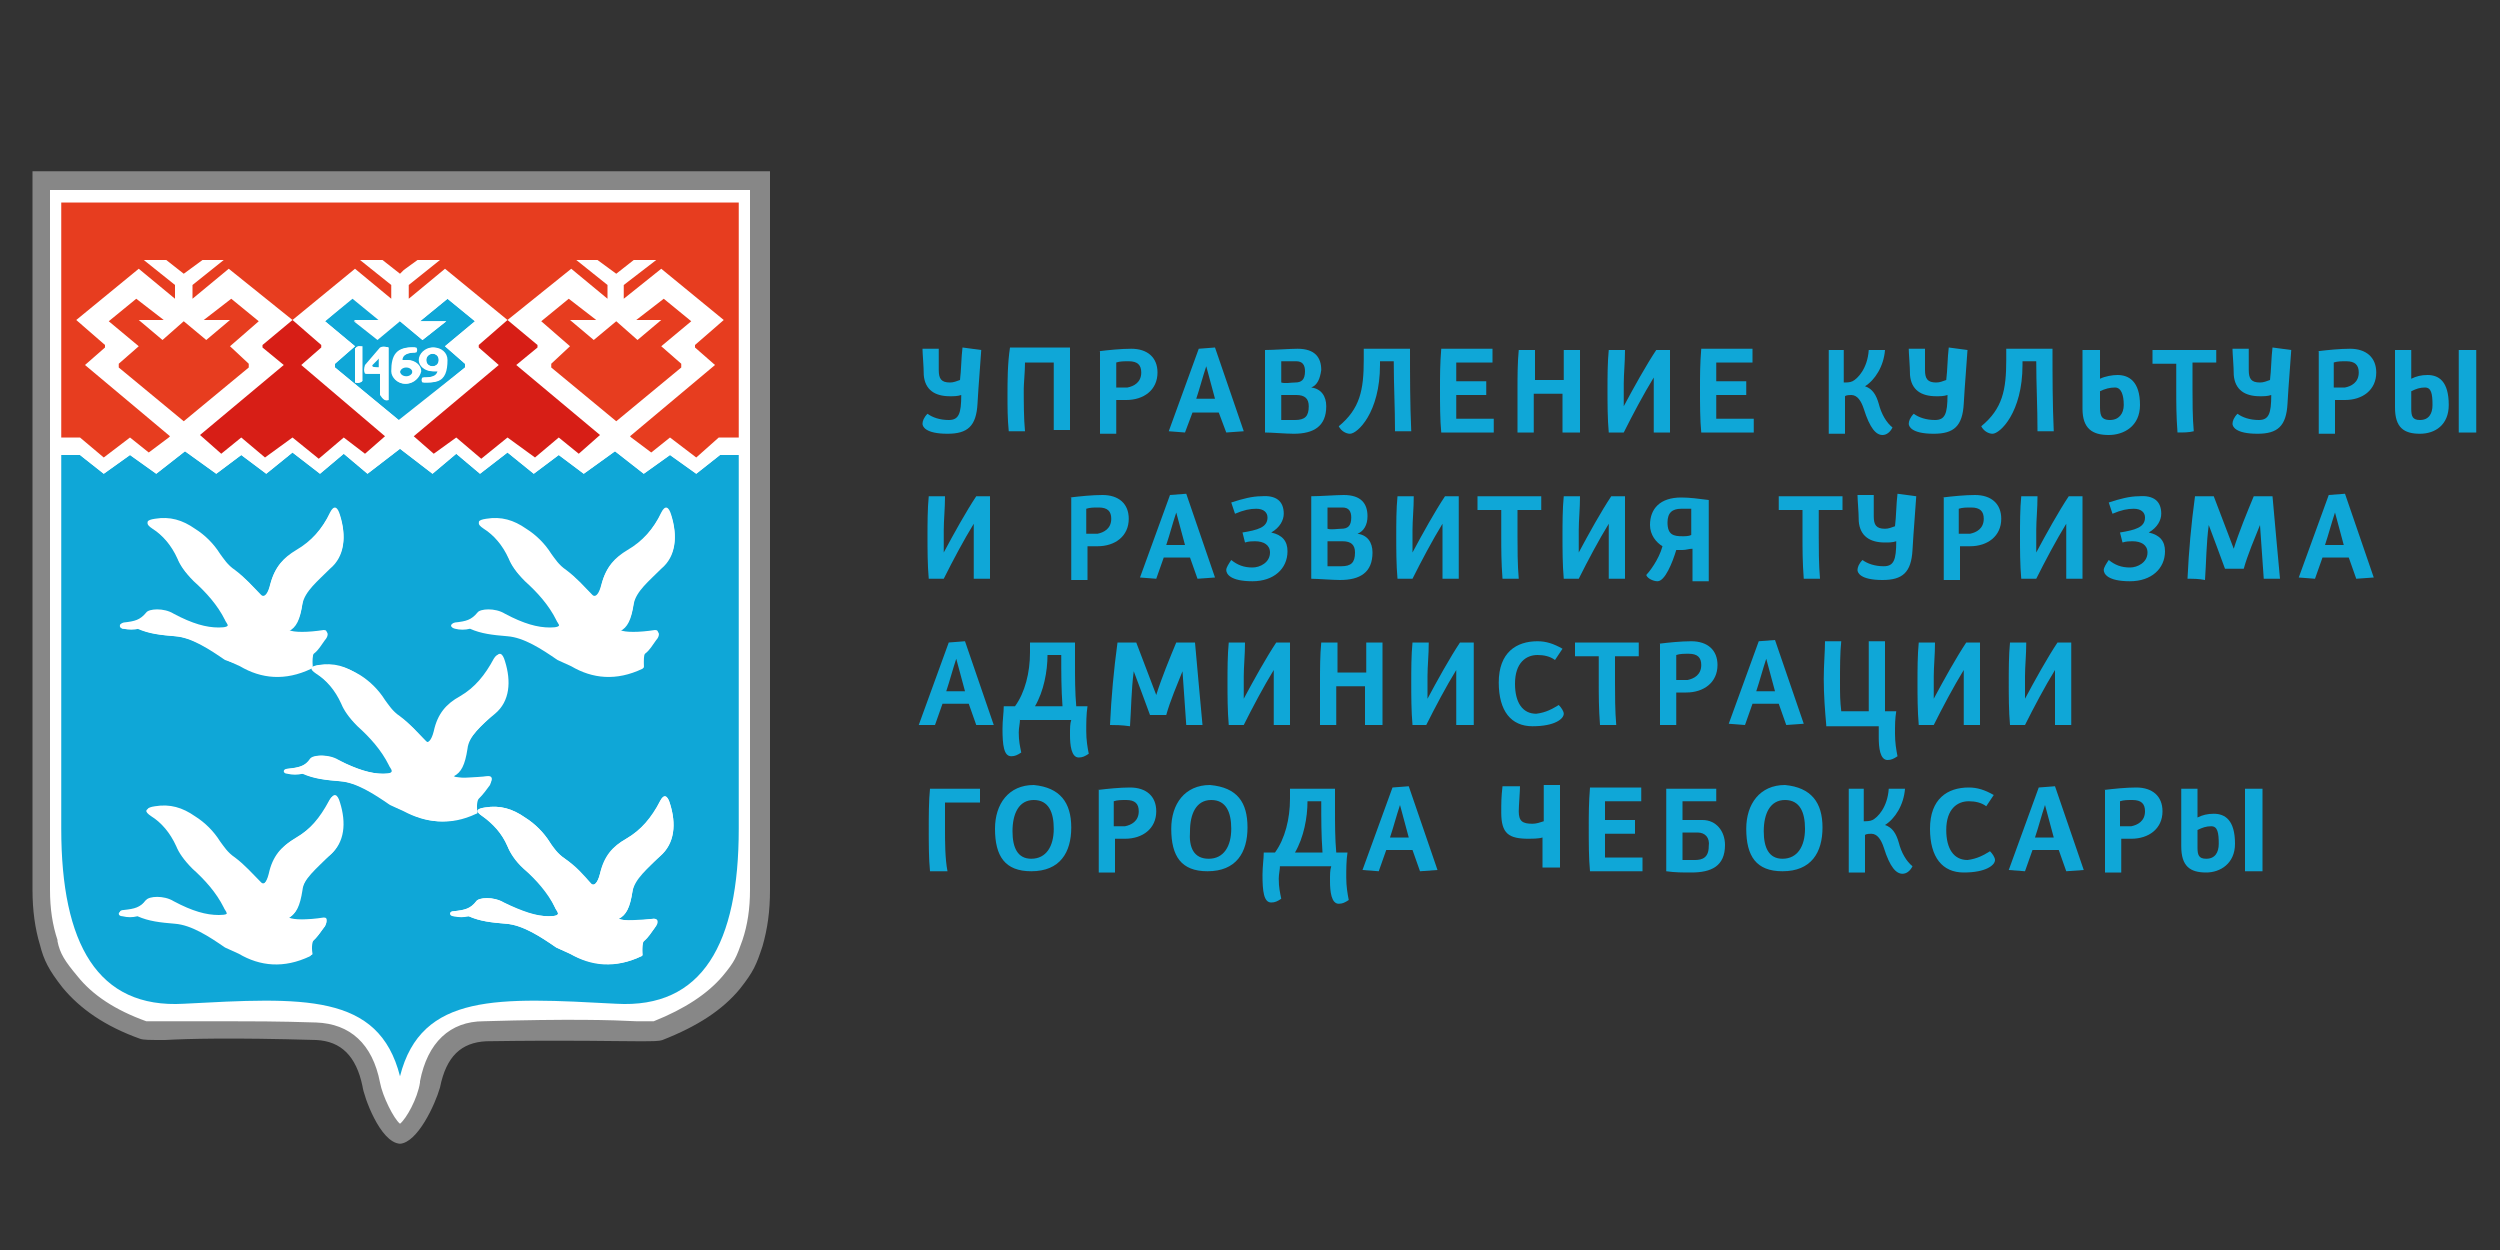 <?xml version="1.0" encoding="UTF-8"?> <!-- Generator: Adobe Illustrator 22.0.1, SVG Export Plug-In . SVG Version: 6.00 Build 0) --> <svg xmlns="http://www.w3.org/2000/svg" xmlns:xlink="http://www.w3.org/1999/xlink" id="Слой_1" x="0px" y="0px" viewBox="0 0 200 100" style="enable-background:new 0 0 200 100;" xml:space="preserve"><rect x="0" y="0" width="200" height="100" fill="#333333" stroke="none"/> <style type="text/css"> .st0{fill:#FBE020;} .st1{fill:#FFFFFF;} .st2{fill:#878787;} .st3{fill:#0FA7D7;} .st4{fill:#D71E16;} .st5{fill:#E73D1F;} </style> <g> <g> <polygon class="st0" points="13.3,20.8 13.3,20.8 16.2,20.8 16.2,20.8 "></polygon> <rect x="13.3" y="20" width="2.9" height="1.4"></rect> </g> <g> <polygon class="st0" points="50.7,20.8 50.7,20.8 47.8,20.8 47.8,20.8 "></polygon> <rect x="47.8" y="20" width="2.9" height="1.4"></rect> </g> <g> <path class="st0" d="M32,25.1v-3.2l0.3-0.3L32,21.9v3.8C32,25.2,32,19.7,32,25.1z"></path> <path d="M32.7,25.7h-1.4v-4.1l0.6-0.5l0.7,0.8h0.2v0.2l0.1,0.1l-0.1,0.1l0,2.9C32.7,25.4,32.7,25.6,32.7,25.7z"></path> </g> <g> <polygon class="st0" points="46.1,20.8 46.1,20.8 35.2,20.8 35.2,20.8 "></polygon> <rect x="35.2" y="20" width="10.9" height="1.4"></rect> </g> <g> <g> <path class="st1" d="M32,14.4H3.2v0.8v55.9c0,1.6,0.2,3,0.6,4.2c0.3,1.1,0.6,1.8,1.7,3.1c1.3,1.6,3.3,2.9,5.9,3.9 c0.5,0.2,3.1-0.2,13.9,0.1c2.6,0.1,3.9,1.8,4.4,4.3c0.3,1.2,1.5,4,2.3,4c0.8,0,2.1-2.4,2.3-4c0.5-2.5,1.8-4.2,4.4-4.3 c10.7-0.3,13.4,0.1,13.9-0.1c2.6-1,4.5-2.2,5.9-3.9c1.1-1.3,1.2-1.7,1.7-3.1c0.4-1.2,0.6-2.6,0.6-4.2V15.3v-0.8H32z"></path> </g> <g> <path class="st2" d="M32,91.5L32,91.5c-1.6-0.1-2.9-3.8-3-4.6c-0.5-2.4-1.7-3.6-3.7-3.7c-6.8-0.2-10.3-0.1-12.1,0 c-1.3,0-1.7,0-2-0.1C8.4,82.1,6.4,80.7,5,79c-1.1-1.4-1.5-2.2-1.8-3.4c-0.4-1.3-0.6-2.8-0.6-4.4V13.7h59v57.5 c0,1.7-0.2,3.1-0.6,4.5c-0.5,1.5-0.7,2-1.8,3.4c-1.4,1.7-3.4,3-6.2,4.1c-0.3,0.1-0.7,0.1-2,0.1c-1.9,0-5.4-0.1-12.1,0 c-2,0.1-3.2,1.2-3.7,3.7C34.8,88.4,33.4,91.4,32,91.5L32,91.5z M32.1,90.1L32.1,90.1L32.1,90.1z M31.9,90.1L31.9,90.1L31.9,90.1z M18,81.7c1.9,0,4.3,0,7.3,0.1c2.7,0.1,4.5,1.7,5.1,4.8c0.2,1.1,1.1,2.9,1.6,3.3c0.5-0.4,1.4-2,1.6-3.3l0-0.1 c0.6-3.1,2.4-4.8,5.1-4.8c6.8-0.2,10.3-0.1,12.2,0c0.7,0,1.3,0,1.4,0c2.5-1,4.3-2.2,5.5-3.6c1-1.2,1.1-1.5,1.6-2.9 c0.4-1.2,0.6-2.5,0.6-4v-56H4v56c0,1.5,0.2,2.8,0.6,4l0,0.1c0.2,1,0.6,1.6,1.6,2.8c1.2,1.5,3,2.7,5.5,3.6c0.2,0,0.7,0,1.4,0 C14.1,81.7,15.7,81.7,18,81.7z M11.7,81.8C11.7,81.8,11.7,81.8,11.7,81.8C11.7,81.8,11.7,81.8,11.7,81.8z M52.3,81.8 C52.3,81.8,52.3,81.8,52.3,81.8C52.3,81.8,52.3,81.8,52.3,81.8z"></path> </g> </g> <g> <path class="st3" d="M14.7,80.3c9.5-0.5,15.6-0.9,17.3,5.8c1.7-6.7,7.9-6.3,17.3-5.8c6.9,0.4,9.8-4.8,9.8-14V36.4h-1.5l-1.9,1.5 l-2.1-1.5l-2.1,1.5l-2.3-1.8l-2.5,1.8l-2-1.5l-2,1.5l-2.1-1.7l-2.2,1.7l-1.9-1.6l-1.9,1.6l-2.6-2l0,0l0,0l-2.6,2l-1.9-1.6 l-1.9,1.6l-2.2-1.7l-2.1,1.7l-2-1.5l-2,1.5l-2.5-1.8l-2.3,1.8l-2.1-1.5l-2.1,1.5l-1.9-1.5H4.9v29.9C4.9,75.5,7.8,80.7,14.7,80.3z M52.8,68.5c-1.1,0.9-2.1,1.8-2.2,2.8c-0.2,1.3-0.5,1.9-1.1,2.2c0.4,0.2,1.5,0.2,2.8,0c0.4,0,0.2,0.4,0.1,0.7 c-0.3,0.4-0.5,0.7-0.9,1.1c-0.1,0.1-0.2,0.5-0.1,1.1c0,0,0,0.1-0.1,0.1c-2.1,1-4,0.7-5.7-0.2l-1.1-0.5c-1.3-0.9-2.7-1.8-4-1.9 c-1.2-0.1-2.1-0.2-3-0.6c-0.4,0-0.8,0-1.2,0c-0.3-0.1-0.4-0.4,0-0.4c0.9-0.1,1.3-0.2,1.8-0.8c0.2-0.3,1.4-0.4,2.2,0.1 c1.5,0.8,2.6,1.1,3.6,1.1c1.2,0,0.6-0.4,0.5-0.7c-0.5-1.2-1.4-2.2-2.5-3.1c-0.7-0.6-1.1-1.3-1.3-1.8c-0.4-1-1.2-1.8-2-2.4 c-0.6-0.4-0.5-0.6,0.2-0.7c1.2-0.2,2.2,0.1,3.2,0.8c0.8,0.5,1.5,1.2,2,2c0.3,0.4,0.6,0.9,1.2,1.3c0.8,0.6,1.4,1.3,2.1,2 c0.2,0.2,0.5,0,0.7-0.8c0.4-1.5,1.1-2.2,2.1-2.8c1.2-0.7,2.1-1.7,2.7-3c0.3-0.6,0.6-0.5,0.8,0.2C54.1,65.9,54,67.4,52.8,68.5z M36.4,49.8c0.9-0.1,1.3-0.2,1.8-0.8c0.2-0.3,1.4-0.4,2.2,0.1c1.5,0.8,2.6,1.1,3.6,1.1c1.2,0,0.6-0.4,0.5-0.7 c-0.5-1.2-1.4-2.2-2.5-3.1c-0.7-0.6-1.1-1.3-1.3-1.8c-0.4-1-1.2-1.8-2-2.4c-0.6-0.4-0.5-0.6,0.2-0.7c1.2-0.2,2.2,0.1,3.2,0.8 c0.8,0.5,1.5,1.2,2,2c0.3,0.4,0.6,0.9,1.2,1.3c0.8,0.6,1.4,1.3,2.1,2c0.2,0.2,0.5,0,0.7-0.8c0.4-1.5,1.1-2.2,2.1-2.8 c1.2-0.7,2.1-1.7,2.7-3c0.3-0.6,0.6-0.5,0.8,0.2c0.5,1.6,0.4,3.2-0.8,4.2c-1.1,0.9-2.1,1.8-2.2,2.8c-0.2,1.3-0.5,1.9-1.1,2.2 c0.4,0.2,1.5,0.2,2.8,0c0.4,0,0.2,0.4,0.1,0.7c-0.3,0.4-0.5,0.7-0.9,1.1c-0.1,0.1-0.2,0.5-0.1,1.1c0,0,0,0.1-0.1,0.1 c-2.1,1-4,0.7-5.7-0.2l-1.1-0.5c-1.3-0.9-2.7-1.8-4-1.9c-1.2-0.1-2.1-0.2-3-0.6c-0.4,0-0.8,0-1.2,0C36,50.2,36,49.9,36.4,49.8z M28.8,54c0.8,0.5,1.5,1.2,2,2c0.3,0.4,0.6,0.9,1.2,1.3c0.8,0.6,1.4,1.3,2.1,2c0.2,0.2,0.5,0,0.7-0.8c0.4-1.5,1.1-2.2,2.1-2.8 c1.2-0.7,2.1-1.7,2.7-3c0.3-0.6,0.6-0.5,0.8,0.2c0.5,1.6,0.4,3.2-0.8,4.2c-1.1,0.9-2.1,1.8-2.2,2.8c-0.2,1.3-0.5,1.9-1.1,2.2 c0.4,0.2,1.5,0.2,2.8,0c0.4,0,0.2,0.4,0.1,0.7c-0.3,0.4-0.5,0.7-0.9,1.1c-0.1,0.1-0.2,0.5-0.1,1.1c0,0,0,0.1-0.1,0.1 c-2.1,1-4,0.7-5.7-0.2l-1.1-0.5c-1.3-0.9-2.7-1.8-4-1.9c-1.2-0.1-2.1-0.2-3-0.6c-0.4,0-0.8,0-1.2,0c-0.3-0.1-0.4-0.4,0-0.4 c0.9-0.1,1.3-0.2,1.8-0.8c0.2-0.3,1.4-0.4,2.2,0.1c1.5,0.8,2.6,1.1,3.6,1.1c1.2,0,0.6-0.4,0.5-0.7c-0.5-1.2-1.4-2.2-2.5-3.1 c-0.7-0.6-1.1-1.3-1.3-1.8c-0.4-1-1.2-1.8-2-2.4c-0.6-0.4-0.5-0.6,0.2-0.7C26.8,53.1,27.8,53.4,28.8,54z M9.9,49.8 c0.9-0.1,1.3-0.2,1.8-0.8c0.2-0.3,1.4-0.4,2.2,0.1c1.5,0.8,2.6,1.1,3.6,1.1c1.2,0,0.6-0.4,0.5-0.7c-0.5-1.2-1.4-2.2-2.5-3.1 c-0.7-0.6-1.1-1.3-1.3-1.8c-0.4-1-1.2-1.8-2-2.4c-0.6-0.4-0.5-0.6,0.2-0.7c1.2-0.2,2.2,0.1,3.2,0.8c0.8,0.5,1.5,1.2,2,2 c0.3,0.4,0.6,0.9,1.2,1.3c0.8,0.6,1.4,1.3,2.1,2c0.2,0.2,0.5,0,0.7-0.8c0.4-1.5,1.1-2.2,2.1-2.8c1.2-0.7,2.1-1.7,2.7-3 c0.3-0.6,0.6-0.5,0.8,0.2c0.5,1.6,0.4,3.2-0.8,4.2c-1.1,0.9-2.1,1.8-2.2,2.8c-0.2,1.3-0.5,1.9-1.1,2.2c0.4,0.2,1.5,0.2,2.8,0 c0.4,0,0.2,0.4,0.1,0.7c-0.3,0.4-0.5,0.7-0.9,1.1c-0.1,0.1-0.2,0.5-0.1,1.1c0,0,0,0.1-0.1,0.1c-2.1,1-4,0.7-5.7-0.2L18,52.8 c-1.3-0.9-2.7-1.8-4-1.9c-1.2-0.1-2.1-0.2-3-0.6c-0.4,0-0.8,0-1.2,0C9.5,50.2,9.5,49.9,9.9,49.8z M9.9,72.8 c0.9-0.1,1.3-0.2,1.8-0.8c0.2-0.3,1.4-0.4,2.2,0.1c1.5,0.8,2.6,1.1,3.6,1.1c1.2,0,0.6-0.4,0.5-0.7c-0.5-1.2-1.4-2.2-2.5-3.1 c-0.7-0.6-1.1-1.3-1.3-1.8c-0.4-1-1.2-1.8-2-2.4c-0.6-0.4-0.5-0.6,0.2-0.7c1.2-0.2,2.2,0.1,3.2,0.8c0.8,0.5,1.5,1.2,2,2 c0.3,0.4,0.6,0.9,1.2,1.3c0.8,0.6,1.4,1.3,2.1,2c0.2,0.2,0.5,0,0.7-0.8c0.4-1.5,1.1-2.2,2.1-2.8c1.2-0.7,2.1-1.7,2.7-3 c0.3-0.6,0.6-0.5,0.8,0.2c0.5,1.6,0.4,3.2-0.8,4.2c-1.1,0.9-2.1,1.8-2.2,2.8c-0.2,1.3-0.5,1.9-1.1,2.2c0.4,0.2,1.5,0.2,2.8,0 c0.4,0,0.2,0.4,0.1,0.7c-0.3,0.4-0.5,0.7-0.9,1.1c-0.1,0.1-0.2,0.5-0.1,1.1c0,0,0,0.1-0.1,0.1c-2.1,1-4,0.7-5.7-0.2L18,75.7 c-1.3-0.9-2.7-1.8-4-1.9c-1.2-0.1-2.1-0.2-3-0.6c-0.4,0-0.8,0-1.2,0C9.5,73.1,9.5,72.8,9.9,72.8z"></path> </g> <g> <g> <path class="st1" d="M9.9,50.3c0.4,0.1,0.8,0.1,1.2,0c0.9,0.4,1.8,0.5,3,0.6c1.3,0.1,2.7,1,4,1.9l1.1,0.5c1.7,1,3.6,1.2,5.7,0.2 c0,0,0.1-0.1,0.1-0.1c0-0.6,0-1,0.1-1.1c0.4-0.3,0.6-0.7,0.9-1.1c0.2-0.2,0.4-0.7-0.1-0.7c-1.3,0.1-2.4,0.2-2.8,0 c0.6-0.3,0.9-0.9,1.1-2.2c0.2-1,1.2-1.8,2.2-2.8c1.2-1,1.3-2.6,0.8-4.2c-0.2-0.6-0.5-0.7-0.8-0.2c-0.7,1.3-1.5,2.3-2.7,3 c-1.1,0.6-1.8,1.4-2.1,2.8c-0.2,0.8-0.5,1-0.7,0.8c-0.6-0.7-1.2-1.4-2.1-2c-0.6-0.4-1-0.9-1.2-1.3c-0.5-0.8-1.2-1.5-2-2 c-1-0.7-2-1-3.2-0.8c-0.7,0.1-0.8,0.3-0.2,0.7c0.8,0.5,1.5,1.3,2,2.4c0.2,0.5,0.6,1.1,1.3,1.8c1,0.9,1.9,1.9,2.5,3.1 c0.1,0.3,0.7,0.7-0.5,0.7c-1,0-2.1-0.4-3.6-1.1c-0.9-0.5-2-0.4-2.2-0.1c-0.4,0.6-0.9,0.7-1.8,0.8C9.5,49.9,9.5,50.2,9.9,50.3z"></path> </g> <g> <path class="st1" d="M26.3,64.1c-0.7,1.3-1.5,2.3-2.7,3c-1.1,0.6-1.8,1.4-2.1,2.8c-0.2,0.8-0.5,1-0.7,0.8c-0.6-0.7-1.2-1.4-2.1-2 c-0.6-0.4-1-0.9-1.2-1.3c-0.5-0.8-1.2-1.5-2-2c-1-0.7-2-1-3.2-0.8c-0.7,0.1-0.8,0.3-0.2,0.7c0.8,0.5,1.5,1.3,2,2.4 c0.2,0.5,0.6,1.1,1.3,1.8c1,0.9,1.9,1.9,2.5,3.1c0.1,0.3,0.7,0.7-0.5,0.7c-1,0-2.1-0.4-3.6-1.1c-0.9-0.5-2-0.4-2.2-0.1 c-0.4,0.6-0.9,0.7-1.8,0.8c-0.4,0-0.4,0.4,0,0.4c0.4,0.1,0.8,0.1,1.2,0c0.9,0.4,1.8,0.5,3,0.6c1.3,0.1,2.7,1,4,1.9l1.1,0.5 c1.7,1,3.6,1.2,5.7,0.2c0,0,0.1-0.1,0.1-0.1c0-0.6,0-1,0.1-1.1c0.4-0.3,0.6-0.7,0.9-1.1c0.2-0.2,0.4-0.7-0.1-0.7 c-1.3,0.1-2.4,0.2-2.8,0c0.6-0.3,0.9-0.9,1.1-2.2c0.2-1,1.2-1.8,2.2-2.8c1.2-1,1.3-2.6,0.8-4.2C26.9,63.6,26.6,63.5,26.3,64.1z"></path> </g> <g> <path class="st1" d="M36.4,50.3c0.4,0.1,0.8,0.1,1.2,0c0.9,0.4,1.8,0.5,3,0.6c1.3,0.1,2.7,1,4,1.9l1.1,0.5c1.7,1,3.6,1.2,5.7,0.2 c0,0,0.1-0.1,0.1-0.1c0-0.6,0-1,0.1-1.1c0.4-0.3,0.6-0.7,0.9-1.1c0.2-0.2,0.4-0.7-0.1-0.7c-1.3,0.1-2.4,0.2-2.8,0 c0.6-0.3,0.9-0.9,1.1-2.2c0.2-1,1.2-1.8,2.2-2.8c1.2-1,1.3-2.6,0.8-4.2c-0.2-0.6-0.5-0.7-0.8-0.2c-0.7,1.3-1.5,2.3-2.7,3 c-1.1,0.6-1.8,1.4-2.1,2.8c-0.2,0.8-0.5,1-0.7,0.8c-0.6-0.7-1.2-1.4-2.1-2c-0.6-0.4-1-0.9-1.2-1.3c-0.5-0.8-1.2-1.5-2-2 c-1-0.7-2-1-3.2-0.8c-0.7,0.1-0.8,0.3-0.2,0.7c0.8,0.5,1.5,1.3,2,2.4c0.2,0.5,0.6,1.1,1.3,1.8c1,0.9,1.9,1.9,2.5,3.1 c0.1,0.3,0.7,0.7-0.5,0.7c-1,0-2.1-0.4-3.6-1.1c-0.9-0.5-2-0.4-2.2-0.1c-0.4,0.6-0.9,0.7-1.8,0.8C36,49.9,36,50.2,36.4,50.3z"></path> </g> <g> <path class="st1" d="M52.8,64.1c-0.7,1.3-1.5,2.3-2.7,3c-1.1,0.6-1.8,1.4-2.1,2.8c-0.2,0.8-0.5,1-0.7,0.8c-0.6-0.7-1.2-1.4-2.1-2 c-0.6-0.4-1-0.9-1.2-1.3c-0.5-0.8-1.2-1.5-2-2c-1-0.7-2-1-3.2-0.8c-0.7,0.1-0.8,0.3-0.2,0.7c0.8,0.5,1.5,1.3,2,2.4 c0.2,0.5,0.6,1.1,1.3,1.8c1,0.9,1.9,1.9,2.5,3.1c0.1,0.3,0.7,0.7-0.5,0.7c-1,0-2.1-0.4-3.6-1.1c-0.9-0.5-2-0.4-2.2-0.1 c-0.4,0.6-0.9,0.7-1.8,0.8c-0.4,0-0.4,0.4,0,0.4c0.4,0.1,0.8,0.1,1.2,0c0.9,0.4,1.8,0.5,3,0.6c1.3,0.1,2.7,1,4,1.9l1.1,0.5 c1.7,1,3.6,1.2,5.7,0.2c0,0,0.1-0.1,0.1-0.1c0-0.6,0-1,0.1-1.1c0.4-0.3,0.6-0.7,0.9-1.1c0.2-0.2,0.4-0.7-0.1-0.7 c-1.3,0.1-2.4,0.2-2.8,0c0.6-0.3,0.9-0.9,1.1-2.2c0.2-1,1.2-1.8,2.2-2.8c1.2-1,1.3-2.6,0.8-4.2C53.4,63.6,53.1,63.5,52.8,64.1z"></path> </g> <g> <path class="st1" d="M38.1,65c0-0.6,0-1,0.1-1.1c0.4-0.3,0.6-0.7,0.9-1.1c0.2-0.2,0.4-0.7-0.1-0.7c-1.3,0.1-2.4,0.2-2.8,0 c0.6-0.3,0.9-0.9,1.1-2.2c0.2-1,1.2-1.8,2.2-2.8c1.2-1,1.3-2.6,0.8-4.2c-0.2-0.6-0.5-0.7-0.8-0.2c-0.7,1.3-1.5,2.3-2.7,3 c-1.1,0.6-1.8,1.4-2.1,2.8c-0.2,0.8-0.5,1-0.7,0.8c-0.6-0.7-1.2-1.4-2.1-2c-0.6-0.4-1-0.9-1.2-1.3c-0.5-0.8-1.2-1.5-2-2 c-1-0.7-2-1-3.2-0.8c-0.7,0.1-0.8,0.3-0.2,0.7c0.8,0.5,1.5,1.3,2,2.4c0.2,0.5,0.6,1.1,1.3,1.8c1,0.9,1.9,1.9,2.5,3.1 c0.1,0.3,0.7,0.7-0.5,0.7c-1,0-2.1-0.4-3.6-1.1c-0.9-0.5-2-0.4-2.2-0.1c-0.4,0.6-0.9,0.7-1.8,0.8c-0.4,0-0.4,0.4,0,0.4 c0.4,0.1,0.8,0.1,1.2,0c0.9,0.4,1.8,0.5,3,0.6c1.3,0.1,2.7,1,4,1.9l1.1,0.5C34,65.8,35.9,66.1,38.1,65C38.1,65.1,38.1,65,38.1,65 z"></path> </g> </g> <g> <g> <path class="st3" d="M38,25.7l-2.2-1.8l-2.2,1.8l2.1,0l-1.9,1.5L32,25.7c0-0.2,0-0.4,0-0.6c0-5.4,0,0,0,0.5c0,0,0,0,0,0l-1.8,1.5 l-1.9-1.5l2.1,0l-2.2-1.8L26,25.7l2.4,2l-1.6,1.4v0.3l5.2,4.3v1.8l0,0l0,0v-1.8l5.2-4.3v-0.3l-1.6-1.4L38,25.7z M29,30.4 c0,0.2-0.2,0.2-0.6,0.2l0-2.7c0.2-0.2,0.4-0.2,0.5-0.1V30.4z M31.1,28.6V32c-0.2,0.1-0.5-0.1-0.6-0.4v-1.7l-1.2,0 c-0.1-0.2-0.1-0.4,0-0.7l1.2-1.4c0.2,0,0.4-0.1,0.6,0V28.6z M32.5,30.7c-0.6,0-1.1-0.4-1.1-1c0-1.3,0.4-2,1.9-1.9 c0.1,0.1,0.1,0.3,0,0.4c-0.7,0-1.1,0.2-1.1,0.6c0.1,0,0.3,0,0.4,0c0.6,0,1.1,0.4,1.1,0.9C33.6,30.2,33.1,30.7,32.5,30.7z M35.8,28.8c0,0.9-0.2,1.5-0.8,1.7c-0.3,0.1-0.6,0.1-1.1,0.1c-0.1-0.1-0.1-0.3,0-0.4c0.7,0,1.1-0.1,1.2-0.5c-0.1,0-0.3,0-0.4,0 c-0.6,0-1.1-0.4-1.1-0.9c0-0.5,0.5-1,1.1-1S35.8,28.2,35.8,28.8z"></path> </g> <g> <path class="st3" d="M34.6,28.3c-0.3,0-0.5,0.2-0.5,0.5s0.2,0.5,0.5,0.5c0.3,0,0.5-0.2,0.5-0.5S34.9,28.3,34.6,28.3z"></path> </g> <g> <path class="st3" d="M32.5,29.3c-0.3,0-0.5,0.2-0.5,0.4c0,0.2,0.2,0.4,0.5,0.4c0.3,0,0.5-0.2,0.5-0.4 C33,29.5,32.8,29.3,32.5,29.3z"></path> </g> <g> <path class="st3" d="M30.3,28.6l-0.6,0.6c-0.1,0.1,0.2,0.2,0.6,0.2L30.3,28.6C30.4,28.6,30.4,28.6,30.3,28.6z"></path> </g> </g> <g> <polygon class="st0" points="32,35.4 32,35.4 32,35.5 32,35.5 32,35.5 32,35.4 "></polygon> <polygon points="31.9,35.7 31.9,35.4 31.9,35.4 32,35.3 32.1,35.4 32.1,35.6 32,35.6 "></polygon> </g> <g> <polygon class="st0" points="28.8,20.8 28.8,20.8 28.8,20.8 "></polygon> </g> <g> <polygon class="st0" points="11.5,20.8 11.5,20.8 11.5,20.8 "></polygon> </g> <g> <path class="st1" d="M59.1,35h-1.6l-1.8,1.6L53.6,35l-1.6,1.2L50.5,35l-0.1,0l6.8-5.8l-1.6-1.3v-0.3l2.3-1.9l-5-4.2l-2.9,2.4v-1.1 l2.5-2.1h-1.7l-1.4,1.1v3.8l1.8,1.5l1.9-1.5l-2.1,0l2.2-1.8l2.2,1.8l-2.4,2l1.6,1.4v0.3l-5.2,4.3h0l-5.2-4.3v-0.3l1.6-1.4l-2.4-2 l2.2-1.8l2.2,1.8l-2.1,0l1.9,1.5l1.8-1.5v-3.8l-1.4-1.1h-1.7l2.5,2.1v1.1l-2.9-2.4l-5,4.1l-5-4.1l-2.9,2.4v-1.1l2.5-2.1h-1.7 l-1.1,0.9L32,21.9v3.2c0,0.2,0,0.4,0,0.6l1.8,1.5l1.9-1.5l-2.1,0l2.2-1.8l2.2,1.8l-2.4,2l1.6,1.4v0.3l-5.3,4.2l-5.1-4.2v-0.3 l1.6-1.4l-2.4-2l2.2-1.8l2.2,1.8l-2.1,0l1.9,1.5l1.8-1.5c0,0,0,0,0,0v-3.8l0,0l-1.4-1.2h-1.7l2.5,2.1v1.1l-2.9-2.4l-5,4.1l-5-4.1 l-2.9,2.4v-1.1l2.5-2.1h-1.7l-1.4,1.1v3.8l1.8,1.5l1.9-1.5l-2.1,0l2.2-1.8l2.2,1.8l-2.4,2l1.6,1.4v0.3l-5.2,4.3h0l-5.2-4.3v-0.3 l1.6-1.4l-2.4-2l2.2-1.8l2.2,1.8l-2.1,0l1.9,1.5l1.8-1.5v-3.8l-1.4-1.1h-1.7l2.5,2.1v1.1l-2.9-2.4l-5,4.2l2.3,1.9v0.3l-1.6,1.3 l6.8,5.8l-0.1,0l-1.6,1.2L10.4,35l-2.1,1.6L6.4,35H4.9v1.4v0h1.5l1.9,1.5l2.1-1.5l2.1,1.5l2.3-1.8l2.5,1.8l2-1.5l2,1.5l2.1-1.7 l2.2,1.7l1.9-1.6l1.9,1.6l2.6-2l0,0l0,0l2.6,2l1.9-1.6l1.9,1.6l2.2-1.7l2.1,1.7l2-1.5l2,1.5l2.5-1.8l2.3,1.8l2.1-1.5l2.1,1.5 l1.9-1.5h1.5v0L59.1,35L59.1,35z M29.2,36.3L27.5,35l-2,1.7L23.4,35l-2.2,1.6L19.3,35l-1.6,1.3L16,34.8l6.7-5.7L21,27.8v-0.3 l2.3-1.9l2.3,1.9v0.3l-1.6,1.3l6.8,5.8L29.2,36.3z M46.3,36.3L44.7,35l-1.9,1.6L40.6,35l-2.2,1.7l-2-1.7l-1.7,1.3l-1.6-1.4 l6.8-5.8l-1.6-1.3v-0.3l2.3-1.9l2.3,1.9v0.3l-1.6,1.3l6.7,5.7L46.3,36.3z"></path> </g> <g> <path class="st1" d="M28.4,27.9l0,2.7c0.3,0.1,0.5,0,0.6-0.2v-2.7C28.8,27.7,28.6,27.6,28.4,27.9z"></path> </g> <g> <path class="st1" d="M30.4,27.8l-1.2,1.4c-0.1,0.3-0.1,0.5,0,0.7l1.2,0v1.7c0.2,0.3,0.4,0.5,0.6,0.4v-3.4v-0.8 C30.8,27.7,30.6,27.7,30.4,27.8z M30.4,29.4c-0.4,0-0.7,0-0.6-0.2l0.6-0.6c0.1-0.1,0.1,0,0.1,0.1V29.4z"></path> </g> <g> <path class="st1" d="M33.6,29.7c0-0.5-0.5-0.9-1.1-0.9c-0.1,0-0.3,0-0.4,0c0.1-0.4,0.4-0.6,1.1-0.6c0.1-0.1,0.1-0.3,0-0.4 c-1.5-0.1-1.9,0.6-1.9,1.9c0,0.5,0.5,1,1.1,1S33.6,30.2,33.6,29.7z M32,29.8c0-0.2,0.2-0.4,0.5-0.4c0.3,0,0.5,0.2,0.5,0.4 c0,0.2-0.2,0.4-0.5,0.4C32.2,30.2,32,30,32,29.8z"></path> </g> <g> <path class="st1" d="M34.6,29.7c0.1,0,0.3,0,0.4,0c-0.1,0.4-0.5,0.5-1.2,0.5c-0.1,0.1-0.1,0.3,0,0.4c0.5,0,0.8,0,1.1-0.1 c0.6-0.2,0.8-0.8,0.8-1.7c0-0.5-0.5-1-1.1-1s-1.1,0.5-1.1,1C33.5,29.3,34,29.7,34.6,29.7z M34.6,28.3c0.3,0,0.5,0.2,0.5,0.5 s-0.2,0.5-0.5,0.5c-0.3,0-0.5-0.2-0.5-0.5S34.4,28.3,34.6,28.3z"></path> </g> <g> <g> <polygon class="st4" points="43,27.8 43,27.6 40.6,25.6 38.3,27.6 38.3,27.8 39.9,29.2 33.1,34.9 34.7,36.3 36.5,35 38.5,36.7 40.6,35 42.8,36.6 44.7,35 46.3,36.3 48,34.8 41.3,29.2 "></polygon> </g> <g> <polygon class="st4" points="25.7,27.8 25.7,27.6 23.4,25.6 21,27.6 21,27.8 22.7,29.2 16,34.8 17.7,36.3 19.3,35 21.2,36.6 23.4,35 25.5,36.7 27.5,35 29.2,36.3 30.8,34.9 24.1,29.2 "></polygon> </g> <g> <polygon class="st5" points="4.9,16.2 4.9,20.8 4.9,21.5 4.9,35 6.4,35 8.3,36.6 10.4,35 11.9,36.2 13.5,35 13.6,34.9 6.8,29.2 8.4,27.8 8.4,27.6 6.1,25.6 11.1,21.5 14,23.9 14,22.8 11.5,20.8 11.5,20.8 11.5,20.8 13.3,20.8 13.3,20.8 13.3,20.8 14.7,21.9 14.7,25.7 13,27.2 11.1,25.6 13.1,25.6 10.9,23.9 8.7,25.7 11.1,27.7 9.5,29.1 9.5,29.4 14.7,33.7 14.7,33.7 19.9,29.4 19.9,29.1 18.4,27.7 20.7,25.7 18.5,23.9 16.3,25.6 18.4,25.6 16.5,27.2 14.7,25.7 14.7,21.9 16.2,20.8 16.2,20.8 16.2,20.8 17.9,20.8 17.9,20.8 15.4,22.8 15.4,23.9 18.3,21.5 23.4,25.6 28.4,21.5 31.3,23.9 31.3,22.8 28.8,20.8 28.8,20.8 30.6,20.8 32,21.9 32,21.9 32.3,21.6 33.4,20.8 35.2,20.8 35.2,20.8 32.7,22.8 32.7,23.9 35.6,21.5 40.6,25.6 45.7,21.5 48.6,23.9 48.6,22.8 46.1,20.8 46.1,20.8 47.8,20.8 47.8,20.8 47.8,20.8 49.3,21.9 49.3,25.7 47.5,27.2 45.6,25.6 47.7,25.6 45.5,23.9 43.3,25.7 45.6,27.7 44.1,29.1 44.1,29.4 49.3,33.7 49.3,33.7 54.5,29.4 54.5,29.1 52.9,27.7 55.3,25.7 53.1,23.9 50.9,25.6 52.9,25.6 51,27.2 49.3,25.7 49.3,21.9 50.7,20.8 50.7,20.8 50.7,20.8 52.5,20.8 52.5,20.8 52.5,20.8 49.9,22.8 49.9,23.9 52.9,21.5 57.9,25.6 55.6,27.6 55.6,27.8 57.2,29.2 50.4,34.9 50.5,35 52.1,36.2 53.6,35 55.7,36.6 57.5,35 59.1,35 59.1,21.1 59.1,20.8 59.1,20.8 59.1,16.2 "></polygon> </g> </g> </g> <g> <path class="st3" d="M78.5,28c-0.1,1.6-0.2,2.5-0.3,4.3c-0.1,1.8-0.8,2.4-2.4,2.4c-1.8,0-2-0.6-2-0.8c0-0.2,0.1-0.5,0.4-0.8 c0.4,0.3,1,0.5,1.7,0.5c0.8,0,1-0.5,1-2c-0.3,0.1-0.6,0.1-0.9,0.1c-1.2,0-2-0.5-2.1-1.7c0-0.7-0.1-1.7-0.1-2.1l1.3,0 c0,0.4,0,1.2,0,1.7c0,0.7,0.2,1,0.9,1c0.3,0,0.5-0.1,0.8-0.2c0.1-0.8,0.1-1.8,0.2-2.6L78.5,28z"></path> <path class="st3" d="M84.3,34.6V29H82c0,0.7-0.1,1.7-0.1,2.1c0,1,0,2.4,0.1,3.4l-1.3,0c-0.1-1-0.1-1.9-0.1-2.9c0-1.1,0-2.5,0.2-3.8 h4.8v6.6H84.3z"></path> <path class="st3" d="M87.9,28.1c0.8-0.1,1.8-0.2,2.6-0.2c1.3,0,2.1,0.7,2.1,1.9c0,1.4-1.1,2.2-2.5,2.2c-0.2,0-0.6,0-0.8,0v2.7h-1.3 V28.1z M91.3,29.8c0-0.6-0.3-0.9-1-0.9c-0.4,0-0.7,0-1,0.1v2c0.2,0,0.6,0,0.9,0C90.7,30.9,91.3,30.6,91.3,29.8z"></path> <path class="st3" d="M94.8,34.6l-1.3-0.1l2.4-6.6l1.3-0.1l2.3,6.7l-1.4,0.1L97.5,33h-2.1L94.8,34.6z M97.2,31.9l-0.7-2.6 c-0.3,0.9-0.5,1.7-0.8,2.6H97.2z"></path> <path class="st3" d="M104.9,31c0.8,0.1,1.2,0.7,1.2,1.5c0,1.6-1,2.2-2.6,2.2c-0.6,0-1.8-0.1-2.3-0.1V28c0.7,0,2-0.1,2.6-0.1 c1.4,0,1.9,0.7,1.9,1.7C105.6,30.3,105.4,30.8,104.9,31z M103.6,30.6c0.5,0,0.8-0.2,0.8-0.9c0-0.5-0.2-0.8-0.7-0.8 c-0.3,0-0.9,0-1.2,0v1.7C102.8,30.7,103.3,30.6,103.6,30.6z M102.5,33.6c0.3,0,0.8,0,1.1,0c0.8,0,1.1-0.3,1.1-1.1 c0-0.6-0.3-0.9-1-0.9c-0.3,0-1.1,0-1.2,0V33.6z"></path> <path class="st3" d="M110.4,29v0.2c0,3.8-1.8,5.5-2.4,5.5c-0.3,0-0.7-0.2-0.9-0.6c1.7-1.4,2-2.9,2-5.3c0-0.3,0-0.6,0-0.9h3.7 c0,2.2,0,4.4,0.1,6.6l-1.3,0c0-1.9-0.1-3.7-0.1-5.6H110.4z"></path> <path class="st3" d="M115.3,34.6c-0.1-1-0.1-2.3-0.1-3.5c0-1,0-2,0.1-3.2h4.1V29h-2.9c0,0.4,0,1,0,1.5h2.4v1.1h-2.4 c0,0.5,0,1.4,0,1.9h3v1.1H115.3z"></path> <path class="st3" d="M125,34.6v-3.1h-2.3c0,0.9,0,2.3,0,3.1c-0.4,0-0.9,0-1.3,0c0-1,0-2.1,0-3.4c0-1,0-2.2,0.1-3.2h1.3 c0,0.8,0,1.6,0,2.4h2.3V28h1.3v6.6H125z"></path> <path class="st3" d="M132.3,34.6v-4.4c-0.8,1.3-1.7,3-2.4,4.4h-1.2c-0.1-1.1-0.1-2.4-0.1-3.4c0-1,0-2.2,0.1-3.2h1.3 c0,1-0.1,1.9-0.1,2.7c0,0.6,0,1.3,0,1.8c0.8-1.5,1.8-3.3,2.6-4.5h1.1v6.6H132.3z"></path> <path class="st3" d="M136.1,34.6c-0.1-1-0.1-2.3-0.1-3.5c0-1,0-2,0.1-3.2h4.1V29h-2.9c0,0.4,0,1,0,1.5h2.4v1.1h-2.4 c0,0.5,0,1.4,0,1.9h3v1.1H136.1z"></path> <path class="st3" d="M146.2,28h1.3v2.6c0.2,0,0.5,0,0.7-0.1c0.4-0.2,1.2-1,1.3-2.5h1.3c-0.1,1.3-0.8,2.4-1.6,2.9 c0.6,0.2,0.9,0.7,1.1,1.4c0.2,0.8,0.6,1.5,1.1,1.9c-0.2,0.4-0.5,0.6-0.8,0.6c-0.5,0-1-0.5-1.5-2.1c-0.2-0.6-0.5-1.1-1-1.1 c-0.1,0-0.4,0-0.5,0.1v3h-1.3V28z"></path> <path class="st3" d="M157.4,28c-0.1,1.6-0.2,2.5-0.3,4.3c-0.1,1.8-0.8,2.4-2.4,2.4c-1.8,0-2-0.6-2-0.8c0-0.2,0.1-0.5,0.4-0.8 c0.4,0.3,1,0.5,1.7,0.5c0.8,0,1-0.5,1-2c-0.3,0.1-0.6,0.1-0.9,0.1c-1.2,0-2-0.5-2.1-1.7c0-0.7-0.1-1.7-0.1-2.1l1.3,0 c0,0.4,0,1.2,0,1.7c0,0.7,0.2,1,0.9,1c0.3,0,0.5-0.1,0.8-0.2c0.1-0.8,0.1-1.8,0.2-2.6L157.4,28z"></path> <path class="st3" d="M161.8,29v0.2c0,3.8-1.8,5.5-2.4,5.5c-0.3,0-0.7-0.2-0.9-0.6c1.7-1.4,2-2.9,2-5.3c0-0.3,0-0.6,0-0.9h3.7 c0,2.2,0,4.4,0.1,6.6l-1.3,0c0-1.9-0.1-3.7-0.1-5.6H161.8z"></path> <path class="st3" d="M168,28v2.3c0.4-0.2,1-0.3,1.4-0.3c0.9,0,1.8,0.5,1.8,2.4c0,1.7-1.3,2.4-2.5,2.4c-1.3,0-2.1-0.5-2.1-2.1V28 H168z M168,32.4c0,0.7,0,1.2,0.8,1.2c0.7,0,1.1-0.5,1.1-1.2c0-0.8-0.2-1.4-0.7-1.4c-0.4,0-0.8,0.1-1.2,0.3V32.4z"></path> <path class="st3" d="M174.2,34.6c-0.1-1.3-0.1-2.4-0.1-3.4c0-0.8,0-1.5,0-2.1h-1.9V28h5.1V29h-1.9c0,0.8,0,1.5,0,2.1 c0,0.9,0,2.3,0.1,3.4C175.1,34.6,174.7,34.6,174.2,34.6z"></path> <path class="st3" d="M183.3,28c-0.1,1.6-0.2,2.5-0.3,4.3c-0.1,1.8-0.8,2.4-2.4,2.4c-1.8,0-2-0.6-2-0.8c0-0.2,0.1-0.5,0.4-0.8 c0.4,0.3,1,0.5,1.7,0.5c0.8,0,1-0.5,1-2c-0.3,0.1-0.6,0.1-0.9,0.1c-1.2,0-2-0.5-2.1-1.7c0-0.7-0.1-1.7-0.1-2.1l1.3,0 c0,0.4,0,1.2,0,1.7c0,0.7,0.2,1,0.9,1c0.3,0,0.5-0.1,0.8-0.2c0.1-0.8,0.1-1.8,0.2-2.6L183.3,28z"></path> <path class="st3" d="M185.4,28.1c0.8-0.1,1.8-0.2,2.6-0.2c1.3,0,2.1,0.7,2.1,1.9c0,1.4-1.1,2.2-2.5,2.2c-0.2,0-0.6,0-0.8,0v2.7 h-1.3V28.1z M188.7,29.8c0-0.6-0.3-0.9-1-0.9c-0.4,0-0.7,0-1,0.1v2c0.2,0,0.6,0,0.9,0C188.1,30.9,188.7,30.6,188.7,29.8z"></path> <path class="st3" d="M193.6,34.7c-1.3,0-2-0.5-2-2.1V28h1.3v2.3c0.4-0.2,0.8-0.3,1.3-0.3c0.9,0,1.7,0.5,1.7,2.4 C195.9,34,194.8,34.7,193.6,34.7z M194,31c-0.4,0-0.7,0.1-1.1,0.3v1.4c0,0.6,0.1,0.9,0.7,0.9c0.7,0,1-0.5,1-1.2 C194.6,31.5,194.5,31,194,31z M196.7,34.6c0-1.1,0-2.4,0-3.5c0-1,0-2.2,0-3.1l1.4,0c0,1,0,1.7,0,3.1c0,1.1,0,2.4,0,3.5L196.7,34.6z "></path> <path class="st3" d="M77.9,46.3v-4.4c-0.8,1.3-1.7,3-2.4,4.4h-1.2c-0.1-1.1-0.1-2.4-0.1-3.4c0-1,0-2.2,0.1-3.2h1.3 c0,1-0.1,1.9-0.1,2.7c0,0.6,0,1.3,0,1.8c0.8-1.5,1.8-3.3,2.6-4.5h1.1v6.6H77.9z"></path> <path class="st3" d="M85.6,39.8c0.8-0.1,1.8-0.2,2.6-0.2c1.3,0,2.1,0.7,2.1,1.9c0,1.4-1.1,2.2-2.5,2.2c-0.2,0-0.6,0-0.8,0v2.7h-1.3 V39.8z M88.9,41.5c0-0.6-0.3-0.9-1-0.9c-0.4,0-0.7,0-1,0.1v2c0.2,0,0.6,0,0.9,0C88.3,42.6,88.9,42.3,88.9,41.5z"></path> <path class="st3" d="M92.5,46.3l-1.3-0.1l2.4-6.6l1.3-0.1l2.3,6.7l-1.4,0.1l-0.6-1.7h-2.1L92.5,46.3z M94.8,43.6L94.1,41 c-0.3,0.9-0.5,1.7-0.8,2.6H94.8z"></path> <path class="st3" d="M102.7,41.1c0,0.5-0.3,1.1-1,1.5c0.9,0.2,1.3,0.7,1.3,1.5c0,1.4-1.1,2.4-2.8,2.4c-1.8,0-2.1-0.6-2.1-0.9 c0-0.2,0.2-0.5,0.4-0.8c0.5,0.4,1,0.6,1.7,0.6c0.6,0,1.4-0.4,1.4-1.2c0-0.6-0.5-0.9-1.2-0.9c-0.2,0-0.5,0-0.8,0.1l-0.2-0.8 c1.2-0.2,2-0.4,2-1.2c0-0.4-0.3-0.7-0.9-0.7c-0.5,0-1,0.1-1.7,0.4l-0.3-0.9c0.9-0.3,1.7-0.5,2.4-0.5 C102.1,39.6,102.7,40.1,102.7,41.1z"></path> <path class="st3" d="M108.6,42.7c0.8,0.1,1.2,0.7,1.2,1.5c0,1.6-1,2.2-2.6,2.2c-0.6,0-1.8-0.1-2.3-0.1v-6.6c0.7,0,2-0.1,2.6-0.1 c1.4,0,1.9,0.7,1.9,1.7C109.4,42,109.1,42.5,108.6,42.7z M107.3,42.3c0.5,0,0.8-0.2,0.8-0.9c0-0.5-0.2-0.8-0.7-0.8 c-0.3,0-0.9,0-1.2,0v1.7C106.5,42.4,107,42.3,107.3,42.3z M106.2,45.3c0.3,0,0.8,0,1.1,0c0.8,0,1.1-0.3,1.1-1.1 c0-0.6-0.3-0.9-1-0.9c-0.3,0-1.1,0-1.2,0V45.3z"></path> <path class="st3" d="M115.4,46.3v-4.4c-0.8,1.3-1.7,3-2.4,4.4h-1.2c-0.1-1.1-0.1-2.4-0.1-3.4c0-1,0-2.2,0.1-3.2h1.3 c0,1-0.1,1.9-0.1,2.7c0,0.6,0,1.3,0,1.8c0.8-1.5,1.8-3.3,2.6-4.5h1.1v6.6H115.4z"></path> <path class="st3" d="M120.2,46.3c-0.1-1.3-0.1-2.4-0.1-3.4c0-0.8,0-1.5,0-2.1h-1.9v-1.1h5.1v1.1h-1.9c0,0.8,0,1.5,0,2.1 c0,0.9,0,2.3,0.1,3.4C121.1,46.3,120.7,46.3,120.2,46.3z"></path> <path class="st3" d="M128.7,46.3v-4.4c-0.8,1.3-1.7,3-2.4,4.4h-1.2c-0.1-1.1-0.1-2.4-0.1-3.4c0-1,0-2.2,0.1-3.2h1.3 c0,1-0.1,1.9-0.1,2.7c0,0.6,0,1.3,0,1.8c0.8-1.5,1.8-3.3,2.6-4.5h1.1v6.6H128.7z"></path> <path class="st3" d="M135.4,46.3v-2.4c-0.3,0-0.5,0.1-0.8,0.1c-0.2,0-0.4,0-0.5,0c-0.3,1-0.9,2.5-1.5,2.5c-0.3,0-0.8-0.2-0.9-0.5 c0.2-0.2,1-1.2,1.3-2.3c-0.5-0.3-1-0.9-1-1.7c0-1.3,0.8-2.2,2.5-2.2c0.7,0,1.4,0.1,2.2,0.2v6.5H135.4z M135.4,40.7 c-0.3,0-0.6,0-0.9,0c-0.7,0-1.1,0.3-1.1,1.1c0,1,0.5,1.1,1.2,1.1c0.2,0,0.5,0,0.7-0.1V40.7z"></path> <path class="st3" d="M144.3,46.3c-0.1-1.3-0.1-2.4-0.1-3.4c0-0.8,0-1.5,0-2.1h-1.9v-1.1h5.1v1.1h-1.9c0,0.8,0,1.5,0,2.1 c0,0.9,0,2.3,0.1,3.4C145.2,46.3,144.7,46.3,144.3,46.3z"></path> <path class="st3" d="M153.3,39.7c-0.1,1.6-0.2,2.5-0.3,4.3c-0.1,1.8-0.8,2.4-2.4,2.4c-1.8,0-2-0.6-2-0.8c0-0.2,0.1-0.5,0.4-0.8 c0.4,0.3,1,0.5,1.7,0.5c0.8,0,1-0.5,1-2c-0.3,0.1-0.6,0.1-0.9,0.1c-1.2,0-2-0.5-2.1-1.7c0-0.7-0.1-1.7-0.1-2.1l1.3,0 c0,0.4,0,1.2,0,1.7c0,0.7,0.2,1,0.9,1c0.3,0,0.5-0.1,0.8-0.2c0.1-0.8,0.1-1.8,0.2-2.6L153.3,39.7z"></path> <path class="st3" d="M155.4,39.8c0.8-0.1,1.8-0.2,2.6-0.2c1.3,0,2.1,0.7,2.1,1.9c0,1.4-1.1,2.2-2.5,2.2c-0.2,0-0.6,0-0.8,0v2.7 h-1.3V39.8z M158.7,41.5c0-0.6-0.3-0.9-1-0.9c-0.4,0-0.7,0-1,0.1v2c0.2,0,0.6,0,0.9,0C158.1,42.6,158.7,42.3,158.7,41.5z"></path> <path class="st3" d="M165.3,46.3v-4.4c-0.8,1.3-1.7,3-2.4,4.4h-1.2c-0.1-1.1-0.1-2.4-0.1-3.4c0-1,0-2.2,0.1-3.2h1.3 c0,1-0.1,1.9-0.1,2.7c0,0.6,0,1.3,0,1.8c0.8-1.5,1.8-3.3,2.6-4.5h1.1v6.6H165.3z"></path> <path class="st3" d="M172.9,41.1c0,0.5-0.3,1.1-1,1.5c0.9,0.2,1.3,0.7,1.3,1.5c0,1.4-1.1,2.4-2.8,2.4c-1.8,0-2.1-0.6-2.1-0.9 c0-0.2,0.2-0.5,0.4-0.8c0.5,0.4,1,0.6,1.7,0.6c0.6,0,1.4-0.4,1.4-1.2c0-0.6-0.5-0.9-1.2-0.9c-0.2,0-0.5,0-0.8,0.1l-0.2-0.8 c1.2-0.2,2-0.4,2-1.2c0-0.4-0.3-0.7-0.9-0.7c-0.5,0-1,0.1-1.7,0.4l-0.3-0.9c0.9-0.3,1.7-0.5,2.4-0.5 C172.3,39.6,172.9,40.1,172.9,41.1z"></path> <path class="st3" d="M175,46.3c0.1-2.2,0.3-4.4,0.6-6.6h1.5c0.5,1.3,1.1,2.9,1.6,4.2c0.4-1.3,1.1-3,1.6-4.2h1.5 c0.2,2.3,0.4,4.4,0.6,6.6l-1.3,0c-0.1-1.3-0.2-3-0.3-4.3c-0.4,1-1,2.4-1.3,3.5H178c-0.4-1.1-1-2.7-1.3-3.5c-0.2,1.5-0.2,3-0.3,4.4 C175.9,46.3,175.5,46.3,175,46.3z"></path> <path class="st3" d="M185.2,46.3l-1.3-0.1l2.4-6.6l1.3-0.1l2.3,6.7l-1.4,0.1l-0.6-1.7h-2.1L185.2,46.3z M187.5,43.6l-0.7-2.6 c-0.3,0.9-0.5,1.7-0.8,2.6H187.5z"></path> <path class="st3" d="M74.8,58L73.5,58l2.4-6.6l1.3-0.1l2.3,6.7L78.1,58l-0.6-1.7h-2.1L74.8,58z M77.2,55.3l-0.7-2.6 c-0.3,0.9-0.5,1.7-0.8,2.6H77.2z"></path> <path class="st3" d="M81.6,57.5c0,0.4-0.1,0.7-0.1,1.1c0,0.7,0.1,1.1,0.2,1.6c-0.3,0.2-0.5,0.3-0.8,0.3c-0.6,0-0.7-0.9-0.7-2.2 c0-0.7,0.1-1.3,0.1-1.8c0.2,0,0.4,0,0.6,0c0.1,0,0.2,0,0.3,0c0.8-1.1,1.2-2.7,1.2-4.3c0-0.2,0-0.5,0-0.8h3.6c0,0.5,0,1,0,1.7 c0,1.1,0,2.3,0.1,3.4c0.2,0,0.6,0,0.9,0c-0.1,0.6-0.1,1.4-0.1,2c0,0.7,0.1,1.3,0.2,1.8c-0.3,0.2-0.5,0.3-0.8,0.3 c-0.6,0-0.7-1-0.7-1.8c0-0.6,0-0.9,0.1-1.2H81.6z M83.8,52.4c0,1.3-0.3,2.9-1,4.1H85c-0.1-1.4-0.1-2.6-0.1-4.1H83.8z"></path> <path class="st3" d="M88.8,58c0.1-2.2,0.3-4.4,0.6-6.6h1.5c0.5,1.3,1.1,2.9,1.6,4.2c0.4-1.3,1.1-3,1.6-4.2h1.5 c0.2,2.3,0.4,4.4,0.6,6.6l-1.3,0c-0.1-1.3-0.2-3-0.3-4.3c-0.4,1-1,2.4-1.3,3.5h-1.3c-0.4-1.1-1-2.7-1.3-3.5c-0.2,1.5-0.2,3-0.3,4.4 C89.7,58,89.2,58,88.8,58z"></path> <path class="st3" d="M101.9,58v-4.4c-0.8,1.3-1.7,3-2.4,4.4h-1.2c-0.1-1.1-0.1-2.4-0.1-3.4c0-1,0-2.2,0.1-3.2h1.3 c0,1-0.1,1.9-0.1,2.7c0,0.6,0,1.3,0,1.8c0.8-1.5,1.8-3.3,2.6-4.5h1.1V58H101.9z"></path> <path class="st3" d="M109.2,58v-3.1h-2.3c0,0.9,0,2.3,0,3.1c-0.4,0-0.9,0-1.3,0c0-1,0-2.1,0-3.4c0-1,0-2.2,0.1-3.2h1.3 c0,0.8,0,1.6,0,2.4h2.3v-2.4h1.3V58H109.2z"></path> <path class="st3" d="M116.5,58v-4.4c-0.8,1.3-1.7,3-2.4,4.4H113c-0.1-1.1-0.1-2.4-0.1-3.4c0-1,0-2.2,0.1-3.2h1.3 c0,1-0.1,1.9-0.1,2.7c0,0.6,0,1.3,0,1.8c0.8-1.5,1.8-3.3,2.6-4.5h1.1V58H116.5z"></path> <path class="st3" d="M124.7,56.4c0.2,0.2,0.4,0.5,0.4,0.7c0,0.4-0.7,1-2.5,1c-1.7,0-2.7-1.2-2.7-3.5c0-2.4,1.4-3.3,3.1-3.3 c0.7,0,1.3,0.2,2,0.6l-0.6,0.9c-0.4-0.3-0.9-0.4-1.4-0.4c-0.9,0-1.8,0.6-1.8,2.3c0,1.5,0.6,2.4,1.7,2.4 C123.7,57,124.2,56.7,124.7,56.4z"></path> <path class="st3" d="M128,58c-0.1-1.3-0.1-2.4-0.1-3.4c0-0.8,0-1.5,0-2.1H126v-1.1h5.1v1.1h-1.9c0,0.8,0,1.5,0,2.1 c0,0.9,0,2.3,0.1,3.4C128.9,58,128.4,58,128,58z"></path> <path class="st3" d="M132.7,51.5c0.8-0.1,1.8-0.2,2.6-0.2c1.3,0,2.1,0.7,2.1,1.9c0,1.4-1.1,2.2-2.5,2.2c-0.2,0-0.6,0-0.8,0V58h-1.3 V51.5z M136.1,53.2c0-0.6-0.3-0.9-1-0.9c-0.4,0-0.7,0-1,0.1v2c0.2,0,0.6,0,0.9,0C135.5,54.3,136.1,54,136.1,53.2z"></path> <path class="st3" d="M139.6,58l-1.3-0.1l2.4-6.6l1.3-0.1l2.3,6.7l-1.4,0.1l-0.6-1.7h-2.1L139.6,58z M142,55.3l-0.7-2.6 c-0.3,0.9-0.5,1.7-0.8,2.6H142z"></path> <path class="st3" d="M146.1,58c-0.1-1.1-0.2-2.4-0.2-3.7c0-1.1,0.1-2.2,0.1-3l1.3,0c-0.1,0.9-0.1,2.2-0.1,3.2c0,1.1,0,1.5,0.1,2.4 h2.2v-5.6h1.3v5.6c0.2,0,0.6,0,0.9,0c-0.1,0.6-0.1,1.1-0.1,1.8c0,0.7,0.1,1.3,0.2,1.8c-0.3,0.2-0.5,0.3-0.8,0.3 c-0.6,0-0.7-1-0.7-1.8c0-0.5,0-0.7,0-0.9H146.1z"></path> <path class="st3" d="M157.1,58v-4.4c-0.8,1.3-1.7,3-2.4,4.4h-1.2c-0.1-1.1-0.1-2.4-0.1-3.4c0-1,0-2.2,0.1-3.2h1.3 c0,1-0.1,1.9-0.1,2.7c0,0.6,0,1.3,0,1.8c0.8-1.5,1.8-3.3,2.6-4.5h1.1V58H157.1z"></path> <path class="st3" d="M164.4,58v-4.4c-0.8,1.3-1.7,3-2.4,4.4h-1.2c-0.1-1.1-0.1-2.4-0.1-3.4c0-1,0-2.2,0.1-3.2h1.3 c0,1-0.1,1.9-0.1,2.7c0,0.6,0,1.3,0,1.8c0.8-1.5,1.8-3.3,2.6-4.5h1.1V58H164.4z"></path> <path class="st3" d="M74.4,69.7c-0.1-1-0.1-2.2-0.1-3.4c0-0.9,0-2.3,0.1-3.2h4v1.1h-2.8c0,0.7,0,1.5,0,2.1c0,1,0,2.4,0.2,3.4 L74.4,69.7z"></path> <path class="st3" d="M85.7,66.2c0,2-0.9,3.5-3.2,3.5c-2.1,0-2.9-1.2-2.9-3.4c0-2,1.1-3.5,3.1-3.5C84.8,63,85.7,64.2,85.7,66.2z M82.5,68.7c1.2,0,1.8-1,1.8-2.4c0-1.3-0.4-2.3-1.6-2.3c-1.2,0-1.7,1.1-1.7,2.5C81,67.8,81.4,68.7,82.5,68.7z"></path> <path class="st3" d="M87.8,63.2c0.8-0.1,1.8-0.2,2.6-0.2c1.3,0,2.1,0.7,2.1,1.9c0,1.4-1.1,2.2-2.5,2.2c-0.2,0-0.6,0-0.8,0v2.7h-1.3 V63.2z M91.1,64.9c0-0.6-0.3-0.9-1-0.9c-0.4,0-0.7,0-1,0.1v2c0.2,0,0.6,0,0.9,0C90.5,66,91.1,65.7,91.1,64.9z"></path> <path class="st3" d="M99.8,66.2c0,2-0.9,3.5-3.2,3.5c-2.1,0-2.9-1.2-2.9-3.4c0-2,1.1-3.5,3.1-3.5C99,63,99.8,64.2,99.8,66.2z M96.7,68.7c1.2,0,1.8-1,1.8-2.4c0-1.3-0.4-2.3-1.6-2.3c-1.2,0-1.7,1.1-1.7,2.5C95.1,67.8,95.5,68.7,96.7,68.7z"></path> <path class="st3" d="M102.4,69.2c0,0.4-0.1,0.7-0.1,1.1c0,0.7,0.1,1.1,0.2,1.6c-0.3,0.2-0.5,0.3-0.8,0.3c-0.6,0-0.7-0.9-0.7-2.2 c0-0.7,0.1-1.3,0.1-1.8c0.2,0,0.4,0,0.6,0c0.1,0,0.2,0,0.3,0c0.8-1.1,1.2-2.7,1.2-4.3c0-0.2,0-0.5,0-0.8h3.6c0,0.5,0,1,0,1.7 c0,1.1,0,2.3,0.1,3.4c0.2,0,0.6,0,0.9,0c-0.1,0.6-0.1,1.4-0.1,2c0,0.7,0.1,1.3,0.2,1.8c-0.3,0.2-0.5,0.3-0.8,0.3 c-0.6,0-0.7-1-0.7-1.8c0-0.6,0-0.9,0.1-1.2H102.4z M104.6,64.1c0,1.3-0.3,2.9-1,4.1h2.2c-0.1-1.4-0.1-2.6-0.1-4.1H104.6z"></path> <path class="st3" d="M110.3,69.7l-1.3-0.1l2.4-6.6l1.3-0.1l2.3,6.7l-1.4,0.1L113,68h-2.1L110.3,69.7z M112.7,67l-0.7-2.6 c-0.3,0.9-0.5,1.7-0.8,2.6H112.7z"></path> <path class="st3" d="M123.4,69.7V67c-0.3,0.1-0.9,0.1-1.1,0.1c-1.6,0-2.2-0.4-2.2-2.1c0-0.8,0-1.2,0.1-2.1l1.4,0 c0,0.4-0.1,1.6-0.1,2c0,0.8,0.3,1,1.1,1c0.3,0,0.6-0.1,0.9-0.2v-2.9h1.3v6.6H123.4z"></path> <path class="st3" d="M127.2,69.7c-0.1-1-0.1-2.3-0.1-3.5c0-1,0-2,0.1-3.2h4.1v1.1h-2.9c0,0.4,0,1,0,1.5h2.4v1.1h-2.4 c0,0.5,0,1.4,0,1.9h3v1.1H127.2z"></path> <path class="st3" d="M133.3,63.1h4v1h-2.7v1.5c0.4,0,1.1,0,1.6,0c1.1,0,1.8,0.9,1.8,2c0,1.7-1.1,2.2-2.7,2.2c-0.7,0-1.3,0-2-0.1 V63.1z M135.8,66.6c-0.4,0-0.8,0-1.2,0v2.2c0.3,0,0.7,0,1,0c0.6,0,1.1-0.2,1.1-1.1C136.8,67,136.4,66.6,135.8,66.6z"></path> <path class="st3" d="M145.8,66.2c0,2-0.9,3.5-3.2,3.5c-2.1,0-2.9-1.2-2.9-3.4c0-2,1.1-3.5,3.1-3.5C144.9,63,145.8,64.2,145.8,66.2z M142.6,68.7c1.2,0,1.8-1,1.8-2.4c0-1.3-0.4-2.3-1.6-2.3c-1.2,0-1.7,1.1-1.7,2.5C141.1,67.8,141.5,68.7,142.6,68.7z"></path> <path class="st3" d="M147.8,63.1h1.3v2.6c0.2,0,0.5,0,0.7-0.1c0.4-0.2,1.2-1,1.3-2.5h1.3c-0.1,1.3-0.8,2.4-1.6,2.9 c0.6,0.2,0.9,0.7,1.1,1.4c0.2,0.8,0.6,1.5,1.1,1.9c-0.2,0.4-0.5,0.6-0.8,0.6c-0.5,0-1-0.5-1.5-2.1c-0.2-0.6-0.5-1.1-1-1.1 c-0.1,0-0.4,0-0.5,0.1v3h-1.3V63.1z"></path> <path class="st3" d="M159.2,68.1c0.2,0.2,0.4,0.5,0.4,0.7c0,0.4-0.7,1-2.5,1c-1.7,0-2.7-1.2-2.7-3.5c0-2.4,1.4-3.3,3.1-3.3 c0.7,0,1.3,0.2,2,0.6l-0.6,0.9c-0.4-0.3-0.9-0.4-1.4-0.4c-0.9,0-1.8,0.6-1.8,2.3c0,1.5,0.6,2.4,1.7,2.4 C158.2,68.7,158.7,68.4,159.2,68.1z"></path> <path class="st3" d="M162,69.7l-1.3-0.1l2.4-6.6l1.3-0.1l2.3,6.7l-1.4,0.1l-0.6-1.7h-2.1L162,69.7z M164.3,67l-0.7-2.6 c-0.3,0.9-0.5,1.7-0.8,2.6H164.3z"></path> <path class="st3" d="M168.3,63.2c0.8-0.1,1.8-0.2,2.6-0.2c1.3,0,2.1,0.7,2.1,1.9c0,1.4-1.1,2.2-2.5,2.2c-0.2,0-0.6,0-0.8,0v2.7 h-1.3V63.2z M171.6,64.9c0-0.6-0.3-0.9-1-0.9c-0.4,0-0.7,0-1,0.1v2c0.2,0,0.6,0,0.9,0C171,66,171.6,65.7,171.6,64.9z"></path> <path class="st3" d="M176.5,69.8c-1.3,0-2-0.5-2-2.1v-4.6h1.3v2.3c0.4-0.2,0.8-0.3,1.3-0.3c0.9,0,1.7,0.5,1.7,2.4 C178.8,69.1,177.6,69.8,176.5,69.8z M176.9,66.1c-0.4,0-0.7,0.1-1.1,0.3v1.4c0,0.6,0.1,0.9,0.7,0.9c0.7,0,1-0.5,1-1.2 C177.5,66.6,177.4,66.1,176.9,66.1z M179.6,69.7c0-1.1,0-2.4,0-3.5c0-1,0-2.2,0-3.1l1.4,0c0,1,0,1.7,0,3.1c0,1.1,0,2.4,0,3.5 L179.6,69.7z"></path> </g> </svg> 